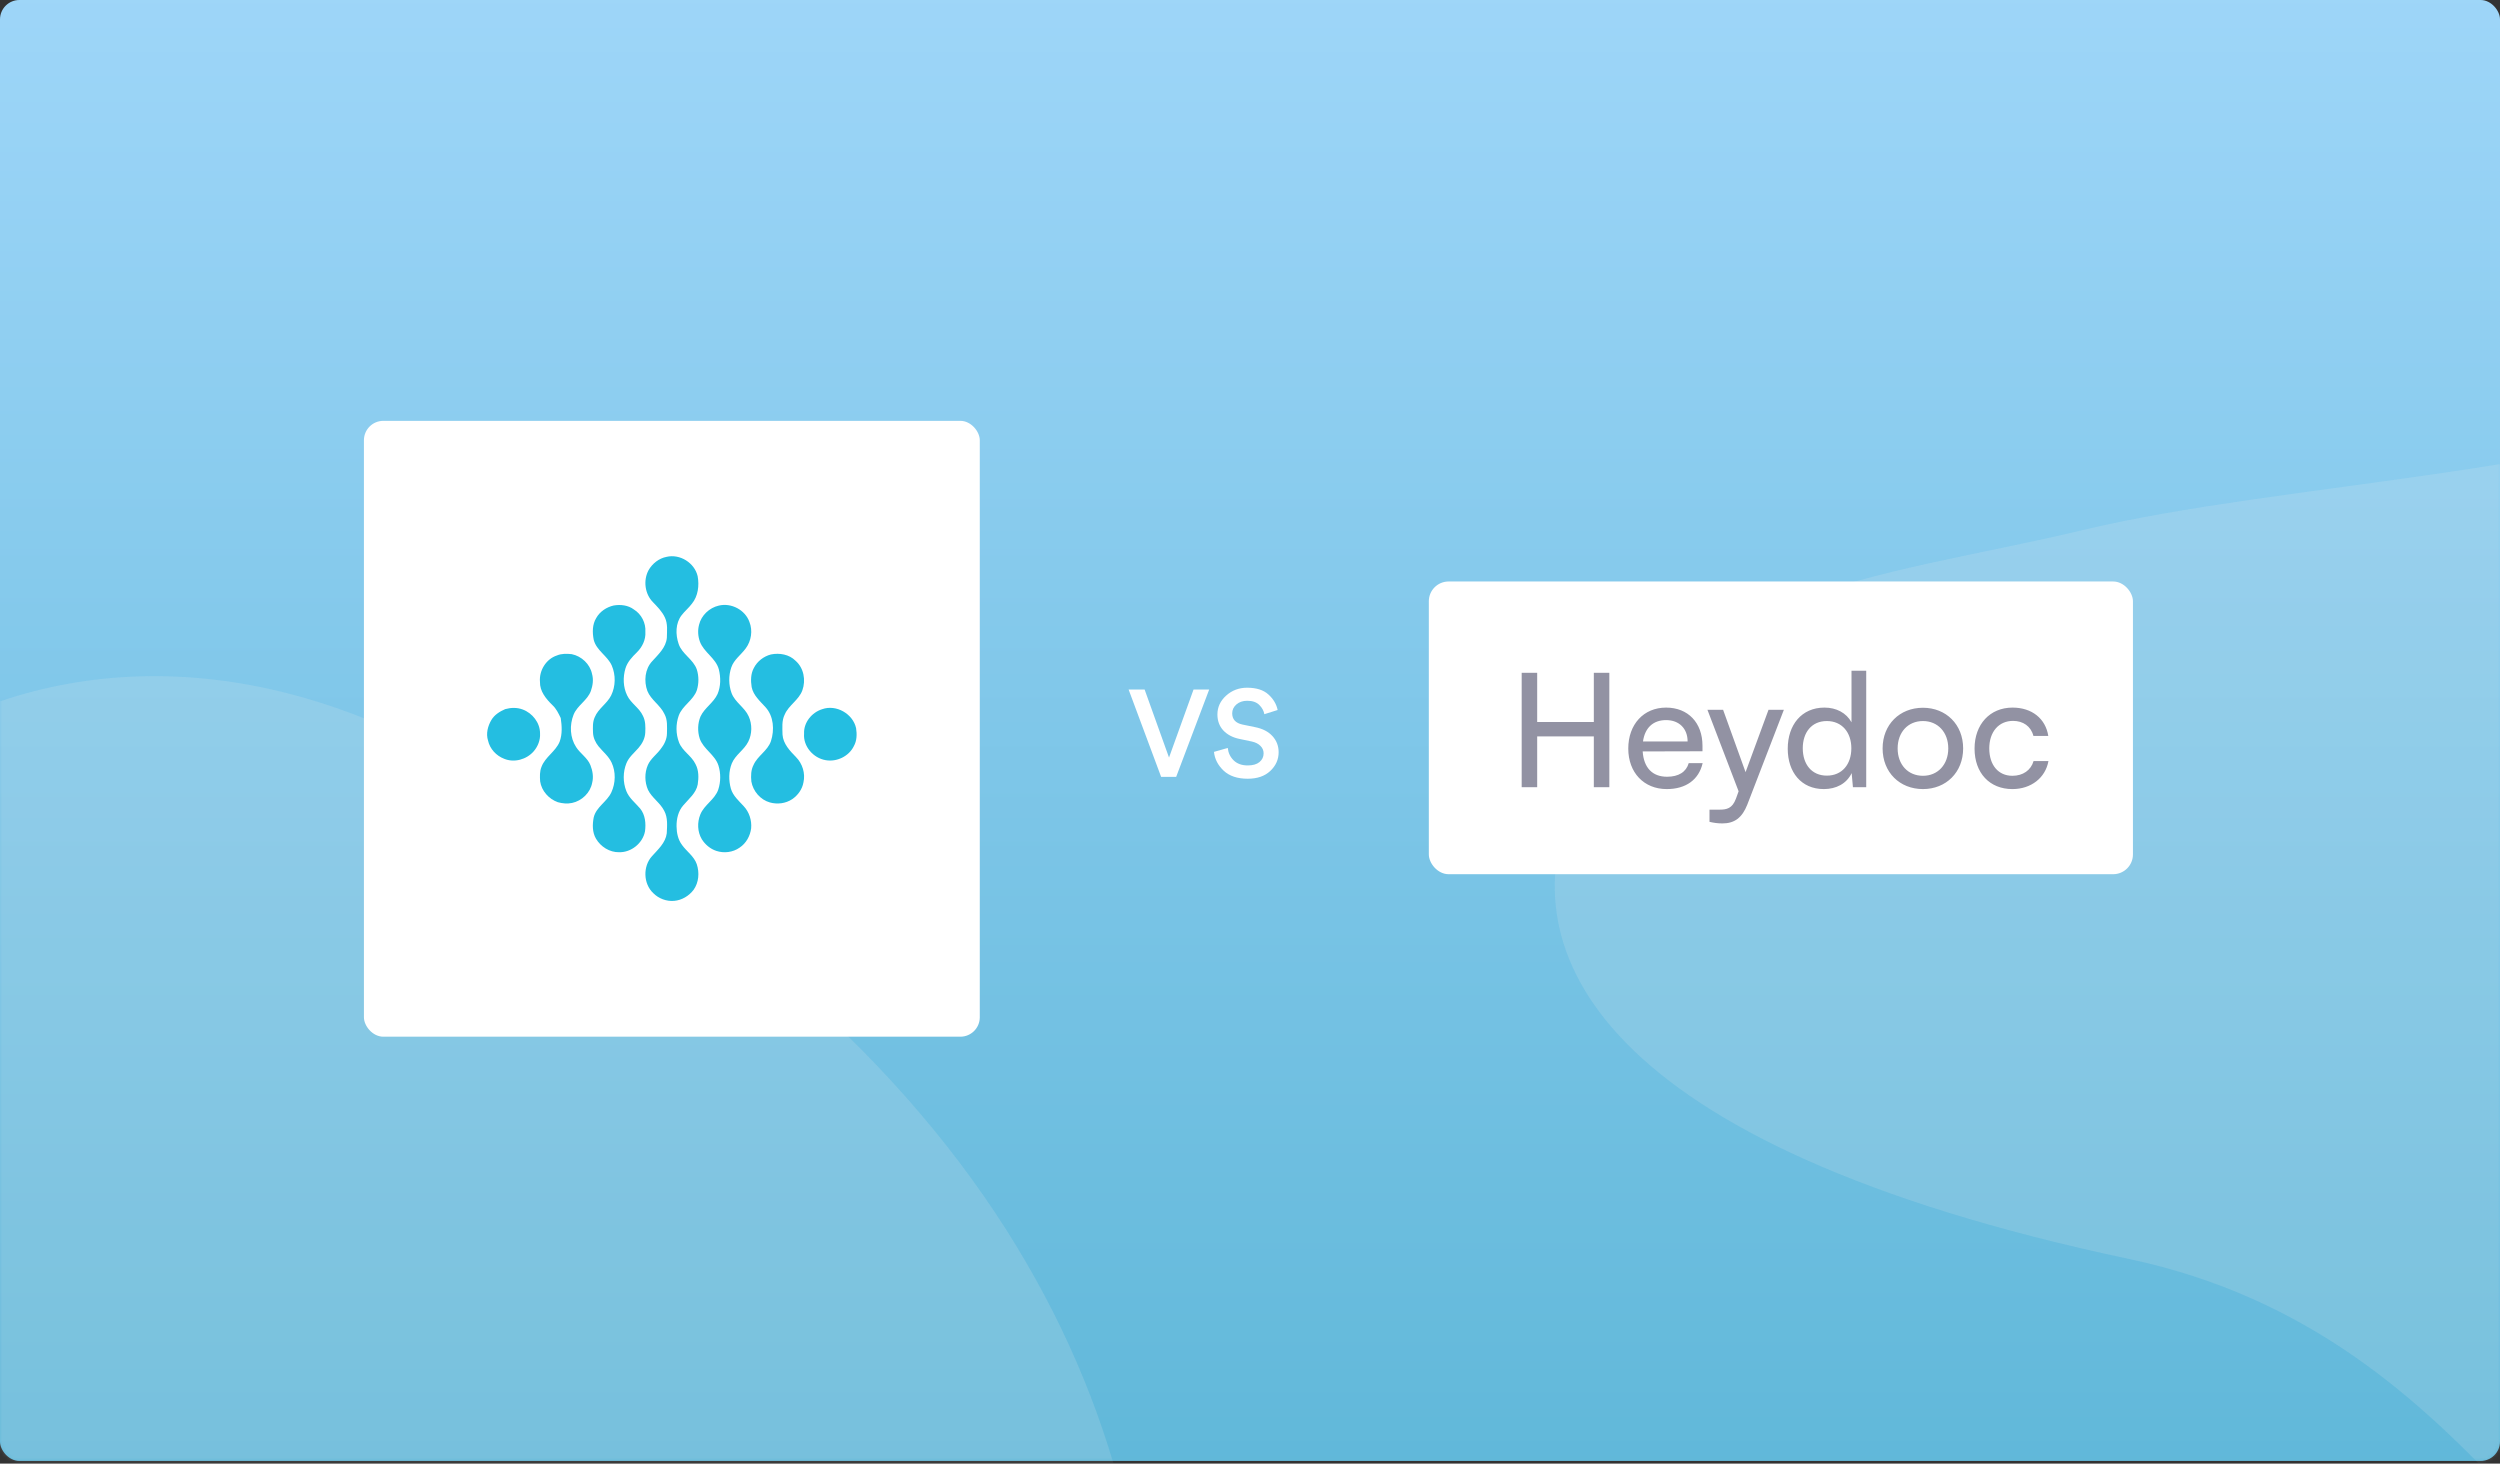<svg xmlns="http://www.w3.org/2000/svg" width="632" height="370" viewBox="0 0 632 370" fill="none"><rect x="0" y="0" width="632" height="370" fill="#333333" stroke="none"/><rect width="632" height="369.33" rx="4.908" fill="url(#paint0_linear_1401_42900)"></rect><mask id="mask0_1401_42900" style="mask-type:alpha" maskUnits="userSpaceOnUse" x="0" y="0" width="632" height="370"><rect width="632" height="369.33" rx="4.908" fill="url(#paint1_linear_1401_42900)"></rect></mask><g mask="url(#mask0_1401_42900)"><path opacity="0.16" d="M538.249 318.279C628.968 337.573 650.38 420.74 708.658 442.383C765.844 463.607 816.074 424.371 822.679 336.306C830.22 236.223 889.665 203.953 910.712 127.413C919.563 95.231 903.082 39.791 862.602 30.929C809.399 19.425 768.894 71.56 709.953 97.11C657.056 120.043 577.74 121.686 526.194 134.081C475.669 146.227 419.931 148.725 397.29 203.585C382.249 239.944 402.286 289.389 538.249 318.279Z" fill="#ECECEC"></path><path opacity="0.16" d="M216.458 597.077C161.865 604.924 140.812 549.2 113.732 509.807C60.654 432.569 -75.338 462.738 -88.311 346.312C-102.66 217.425 -3.549 134.832 103.315 186.571C402.672 331.105 266.01 589.961 216.458 597.077Z" fill="#ECECEC"></path></g><rect x="92" y="106.389" width="155.689" height="155.689" rx="4.908" fill="white"></rect><path fill-rule="evenodd" clip-rule="evenodd" d="M172.418 213.613C171.406 212.277 171.056 210.563 171.032 208.923C171.007 207.027 171.455 205.033 172.744 203.578C174.114 201.956 175.976 200.517 176.383 198.311C176.651 196.603 176.668 194.739 175.828 193.173C174.825 191.048 172.497 189.886 171.65 187.664C170.837 185.523 170.813 183.075 171.579 180.92C172.5 178.352 175.303 177.049 176.173 174.451C176.684 172.787 176.684 170.937 176.165 169.275C175.292 166.677 172.443 165.401 171.565 162.803C170.753 160.439 170.728 157.553 172.336 155.502C173.126 154.474 174.149 153.647 174.923 152.605C176.487 150.687 176.796 148.024 176.367 145.66C175.59 142.298 171.901 139.972 168.51 140.771C166.577 141.139 164.9 142.472 163.946 144.164C162.578 146.721 163.005 150.162 165.075 152.235C166.205 153.415 167.389 154.607 168.084 156.103C168.847 157.705 168.611 159.531 168.581 161.247C168.352 163.693 166.448 165.415 164.9 167.128C163.022 169.114 162.745 172.183 163.653 174.672C164.575 176.96 166.916 178.254 167.958 180.471C168.805 181.992 168.622 183.779 168.606 185.447C168.587 186.927 167.867 188.298 166.96 189.432C165.934 190.784 164.476 191.818 163.776 193.404C162.92 195.381 162.959 197.71 163.817 199.679C164.81 201.714 166.897 202.947 167.914 204.968C168.855 206.709 168.647 208.76 168.557 210.661C168.256 213.063 166.347 214.736 164.824 216.442C162.499 218.996 162.606 223.406 165.146 225.786C166.508 227.163 168.494 227.911 170.433 227.739C172.374 227.573 174.174 226.485 175.336 224.954C176.673 223.093 176.848 220.593 176.143 218.463C175.459 216.475 173.605 215.269 172.418 213.613Z" fill="#24BEE1"></path><path fill-rule="evenodd" clip-rule="evenodd" d="M161.823 204.388C160.608 202.959 159.028 201.76 158.325 199.959C157.461 197.739 157.461 195.168 158.355 192.96C158.981 191.393 160.335 190.321 161.41 189.083C162.353 188.003 163.064 186.657 163.122 185.204C163.187 183.773 163.209 182.266 162.531 180.96C161.612 178.934 159.484 177.805 158.538 175.794C157.518 173.7 157.45 171.205 158.109 168.991C158.596 167.367 159.782 166.097 160.975 164.94C162.361 163.591 163.28 161.714 163.149 159.756C163.308 157.514 162.162 155.256 160.236 154.07C158.784 152.985 156.884 152.77 155.136 153.069C153.328 153.48 151.641 154.598 150.73 156.23C149.716 157.87 149.73 159.922 150.096 161.752C150.769 164.456 153.572 165.784 154.66 168.259C155.675 170.642 155.642 173.466 154.502 175.8C153.463 177.892 151.234 179.127 150.348 181.317C149.787 182.535 149.877 183.909 149.913 185.215C149.959 186.48 150.517 187.677 151.297 188.661C152.41 190.024 153.848 191.153 154.611 192.775C155.705 195.122 155.637 197.951 154.556 200.291C153.463 202.69 150.706 203.99 150.088 206.654C149.743 208.43 149.719 210.41 150.665 212.021C151.849 214.05 154.113 215.494 156.509 215.44C159.58 215.524 162.487 213.158 163.056 210.163C163.321 208.182 163.135 205.995 161.823 204.388ZM184.765 199.367C184.19 197.294 184.193 194.998 185.005 192.982C185.91 190.809 188.137 189.582 189.165 187.49C190.144 185.518 190.177 183.105 189.271 181.103C188.273 178.826 185.815 177.561 184.94 175.213C184.182 173.154 184.166 170.809 184.869 168.728C185.53 166.753 187.343 165.543 188.525 163.908C189.931 162.017 190.33 159.419 189.452 157.218C188.372 154.18 184.869 152.335 181.724 153.094C179.336 153.63 177.285 155.562 176.722 157.942C176.353 159.335 176.443 160.836 176.927 162.188C177.928 164.928 180.952 166.35 181.721 169.218C182.224 171.244 182.227 173.488 181.404 175.436C180.405 177.651 178.097 178.937 177.083 181.138C176.363 182.884 176.309 184.903 176.886 186.698C177.816 189.402 180.761 190.787 181.625 193.529C182.227 195.466 182.216 197.628 181.592 199.56C180.745 202.128 178.021 203.434 177.034 205.92C176.232 207.906 176.303 210.272 177.403 212.136C178.248 213.496 179.549 214.598 181.084 215.106C183.028 215.756 185.287 215.476 186.969 214.282C188.618 213.202 189.641 211.333 189.89 209.41C190.075 207.383 189.405 205.281 188 203.79C186.766 202.443 185.295 201.184 184.765 199.367Z" fill="#24BEE1"></path><path fill-rule="evenodd" clip-rule="evenodd" d="M197.82 185.703C197.795 184 197.587 182.194 198.383 180.616C199.406 178.25 201.96 176.957 202.838 174.506C203.759 171.963 203.201 168.848 201.107 167.034C199.51 165.426 197.048 165.002 194.885 165.448C193.053 165.927 191.426 167.175 190.57 168.873C189.768 170.336 189.763 172.08 190.017 173.69C190.441 175.804 192.145 177.259 193.526 178.785C195.602 181.073 195.812 184.528 194.896 187.354C194.067 189.797 191.527 191.054 190.499 193.369C189.829 194.653 189.799 196.144 189.941 197.55C190.356 199.99 192.208 202.18 194.623 202.857C196.499 203.39 198.626 203.127 200.256 202.039C201.708 201.056 202.813 199.52 203.114 197.784C203.631 195.51 202.865 193.029 201.216 191.38C199.671 189.8 197.975 188.026 197.82 185.703Z" fill="#24BEE1"></path><path fill-rule="evenodd" clip-rule="evenodd" d="M216.418 184.076C215.628 180.453 211.4 178.018 207.858 179.28C205.227 180.091 203.138 182.656 203.272 185.45C203.004 188.668 205.594 191.647 208.736 192.172C211.534 192.67 214.605 191.195 215.849 188.63C216.626 187.251 216.661 185.602 216.418 184.076ZM149.257 193.43C148.518 191.572 146.689 190.508 145.641 188.86C144.072 186.469 143.959 183.289 145.001 180.674C145.948 178.308 148.513 177.065 149.377 174.663C149.855 173.289 150.077 171.774 149.661 170.354C149.15 167.867 147 165.868 144.528 165.37C143.276 165.24 141.963 165.199 140.782 165.705C138.041 166.597 136.253 169.543 136.504 172.367C136.433 174.742 138.033 176.681 139.644 178.248C140.623 179.14 141.186 180.343 141.752 181.512C142.048 183.506 142.182 185.59 141.471 187.519C140.453 189.991 137.839 191.333 136.898 193.838C136.412 195.002 136.466 196.3 136.551 197.532C136.898 199.94 138.747 201.999 141.03 202.801C142.19 203.122 143.423 203.239 144.613 202.986C147.102 202.467 149.24 200.399 149.7 197.889C150.085 196.406 149.814 194.834 149.257 193.43Z" fill="#24BEE1"></path><path fill-rule="evenodd" clip-rule="evenodd" d="M136.523 185.445C136.547 182.752 134.622 180.269 132.12 179.355C130.701 178.821 129.155 178.868 127.712 179.267C126.341 179.866 124.988 180.701 124.219 182.015C123.314 183.56 122.814 185.456 123.374 187.208C123.834 189.327 125.453 191.055 127.463 191.824C130.025 192.888 133.145 191.985 134.926 189.923C135.981 188.693 136.621 187.075 136.523 185.445Z" fill="#24BEE1"></path><path d="M295.528 191.509L301.724 174.321H305.679L297.334 196.397H293.535L285.314 174.321H289.362L295.528 191.509Z" fill="white"></path><path d="M322.99 179.489L319.627 180.548C319.481 179.697 319.056 178.919 318.35 178.213C317.644 177.507 316.627 177.154 315.299 177.154C314.198 177.154 313.285 177.466 312.558 178.088C311.853 178.711 311.5 179.458 311.5 180.33C311.5 181.846 312.361 182.79 314.084 183.164L317.26 183.818C319.17 184.191 320.644 184.949 321.682 186.091C322.72 187.232 323.239 188.592 323.239 190.17C323.239 191.997 322.533 193.574 321.121 194.903C319.73 196.211 317.831 196.864 315.423 196.864C312.828 196.864 310.804 196.19 309.351 194.84C307.898 193.47 307.078 191.882 306.891 190.076L310.379 189.08C310.503 190.325 311.002 191.374 311.873 192.225C312.745 193.076 313.928 193.502 315.423 193.502C316.71 193.502 317.696 193.221 318.381 192.661C319.087 192.08 319.44 191.343 319.44 190.45C319.44 189.723 319.18 189.101 318.661 188.582C318.142 188.042 317.416 187.668 316.482 187.461L313.368 186.807C311.645 186.454 310.275 185.738 309.258 184.658C308.261 183.579 307.763 182.23 307.763 180.61C307.763 178.763 308.5 177.175 309.974 175.846C311.448 174.518 313.212 173.854 315.267 173.854C317.613 173.854 319.409 174.424 320.654 175.566C321.9 176.687 322.678 177.995 322.99 179.489Z" fill="white"></path><rect x="361.207" y="147" width="178" height="74" rx="5" fill="white"></rect><path d="M388.6 199V186.16H402.92V199H406.84V170.08H402.92V182.52H388.6V170.08H384.68V199H388.6ZM421.348 199.48C426.188 199.48 429.468 197.12 430.428 192.92H426.908C426.268 195.16 424.348 196.36 421.428 196.36C417.708 196.36 415.548 194.08 415.268 189.96L430.387 189.92V188.52C430.387 182.72 426.748 178.88 421.188 178.88C415.508 178.88 411.628 183.12 411.628 189.24C411.628 195.32 415.588 199.48 421.348 199.48ZM421.188 182.04C424.508 182.04 426.628 184.2 426.628 187.44H415.348C415.828 184 417.908 182.04 421.188 182.04ZM432.16 207.76C433.16 208 434.2 208.16 435.44 208.16C438.44 208.16 440.4 206.76 441.72 203.4L450.96 179.44H447.08L441.28 195.2L435.6 179.44H431.64L439.52 200.04L438.84 201.92C437.92 204.4 436.48 204.68 434.68 204.68H432.16V207.76ZM461.06 199.48C464.18 199.48 466.82 198.12 468.1 195.44L468.42 199H471.78V169.56H468.06V182.6C466.74 180.2 464.22 178.88 461.22 178.88C455.42 178.88 451.94 183.28 451.94 189.28C451.94 195.24 455.38 199.48 461.06 199.48ZM461.82 196.08C457.98 196.08 455.74 193.2 455.74 189.16C455.74 185.16 457.98 182.28 461.82 182.28C465.66 182.28 468.02 185.16 468.02 189.16C468.02 193.24 465.66 196.08 461.82 196.08ZM475.924 189.2C475.924 195.24 480.244 199.48 486.124 199.48C491.964 199.48 496.284 195.24 496.284 189.2C496.284 183.16 491.964 178.92 486.124 178.92C480.244 178.92 475.924 183.16 475.924 189.2ZM479.724 189.2C479.724 185.12 482.324 182.28 486.124 182.28C489.884 182.28 492.524 185.12 492.524 189.2C492.524 193.28 489.884 196.12 486.124 196.12C482.324 196.12 479.724 193.28 479.724 189.2ZM499.167 189.24C499.167 195.4 502.967 199.48 508.727 199.48C513.447 199.48 517.087 196.64 517.847 192.4H514.087C513.407 194.72 511.407 196.12 508.727 196.12C505.167 196.12 502.887 193.4 502.887 189.2C502.887 184.96 505.327 182.24 508.887 182.24C511.407 182.24 513.407 183.56 514.047 186.04H517.807C517.127 181.68 513.687 178.88 508.767 178.88C503.047 178.88 499.167 183.12 499.167 189.24Z" fill="#9292A3"></path><defs><linearGradient id="paint0_linear_1401_42900" x1="316" y1="-80.791" x2="316" y2="445.924" gradientUnits="userSpaceOnUse"><stop stop-color="#ABDCFF"></stop><stop offset="1" stop-color="#54B2D3"></stop></linearGradient><linearGradient id="paint1_linear_1401_42900" x1="316" y1="-80.791" x2="316" y2="445.924" gradientUnits="userSpaceOnUse"><stop stop-color="#00A36E"></stop><stop offset="1" stop-color="#00A69B"></stop></linearGradient></defs></svg>